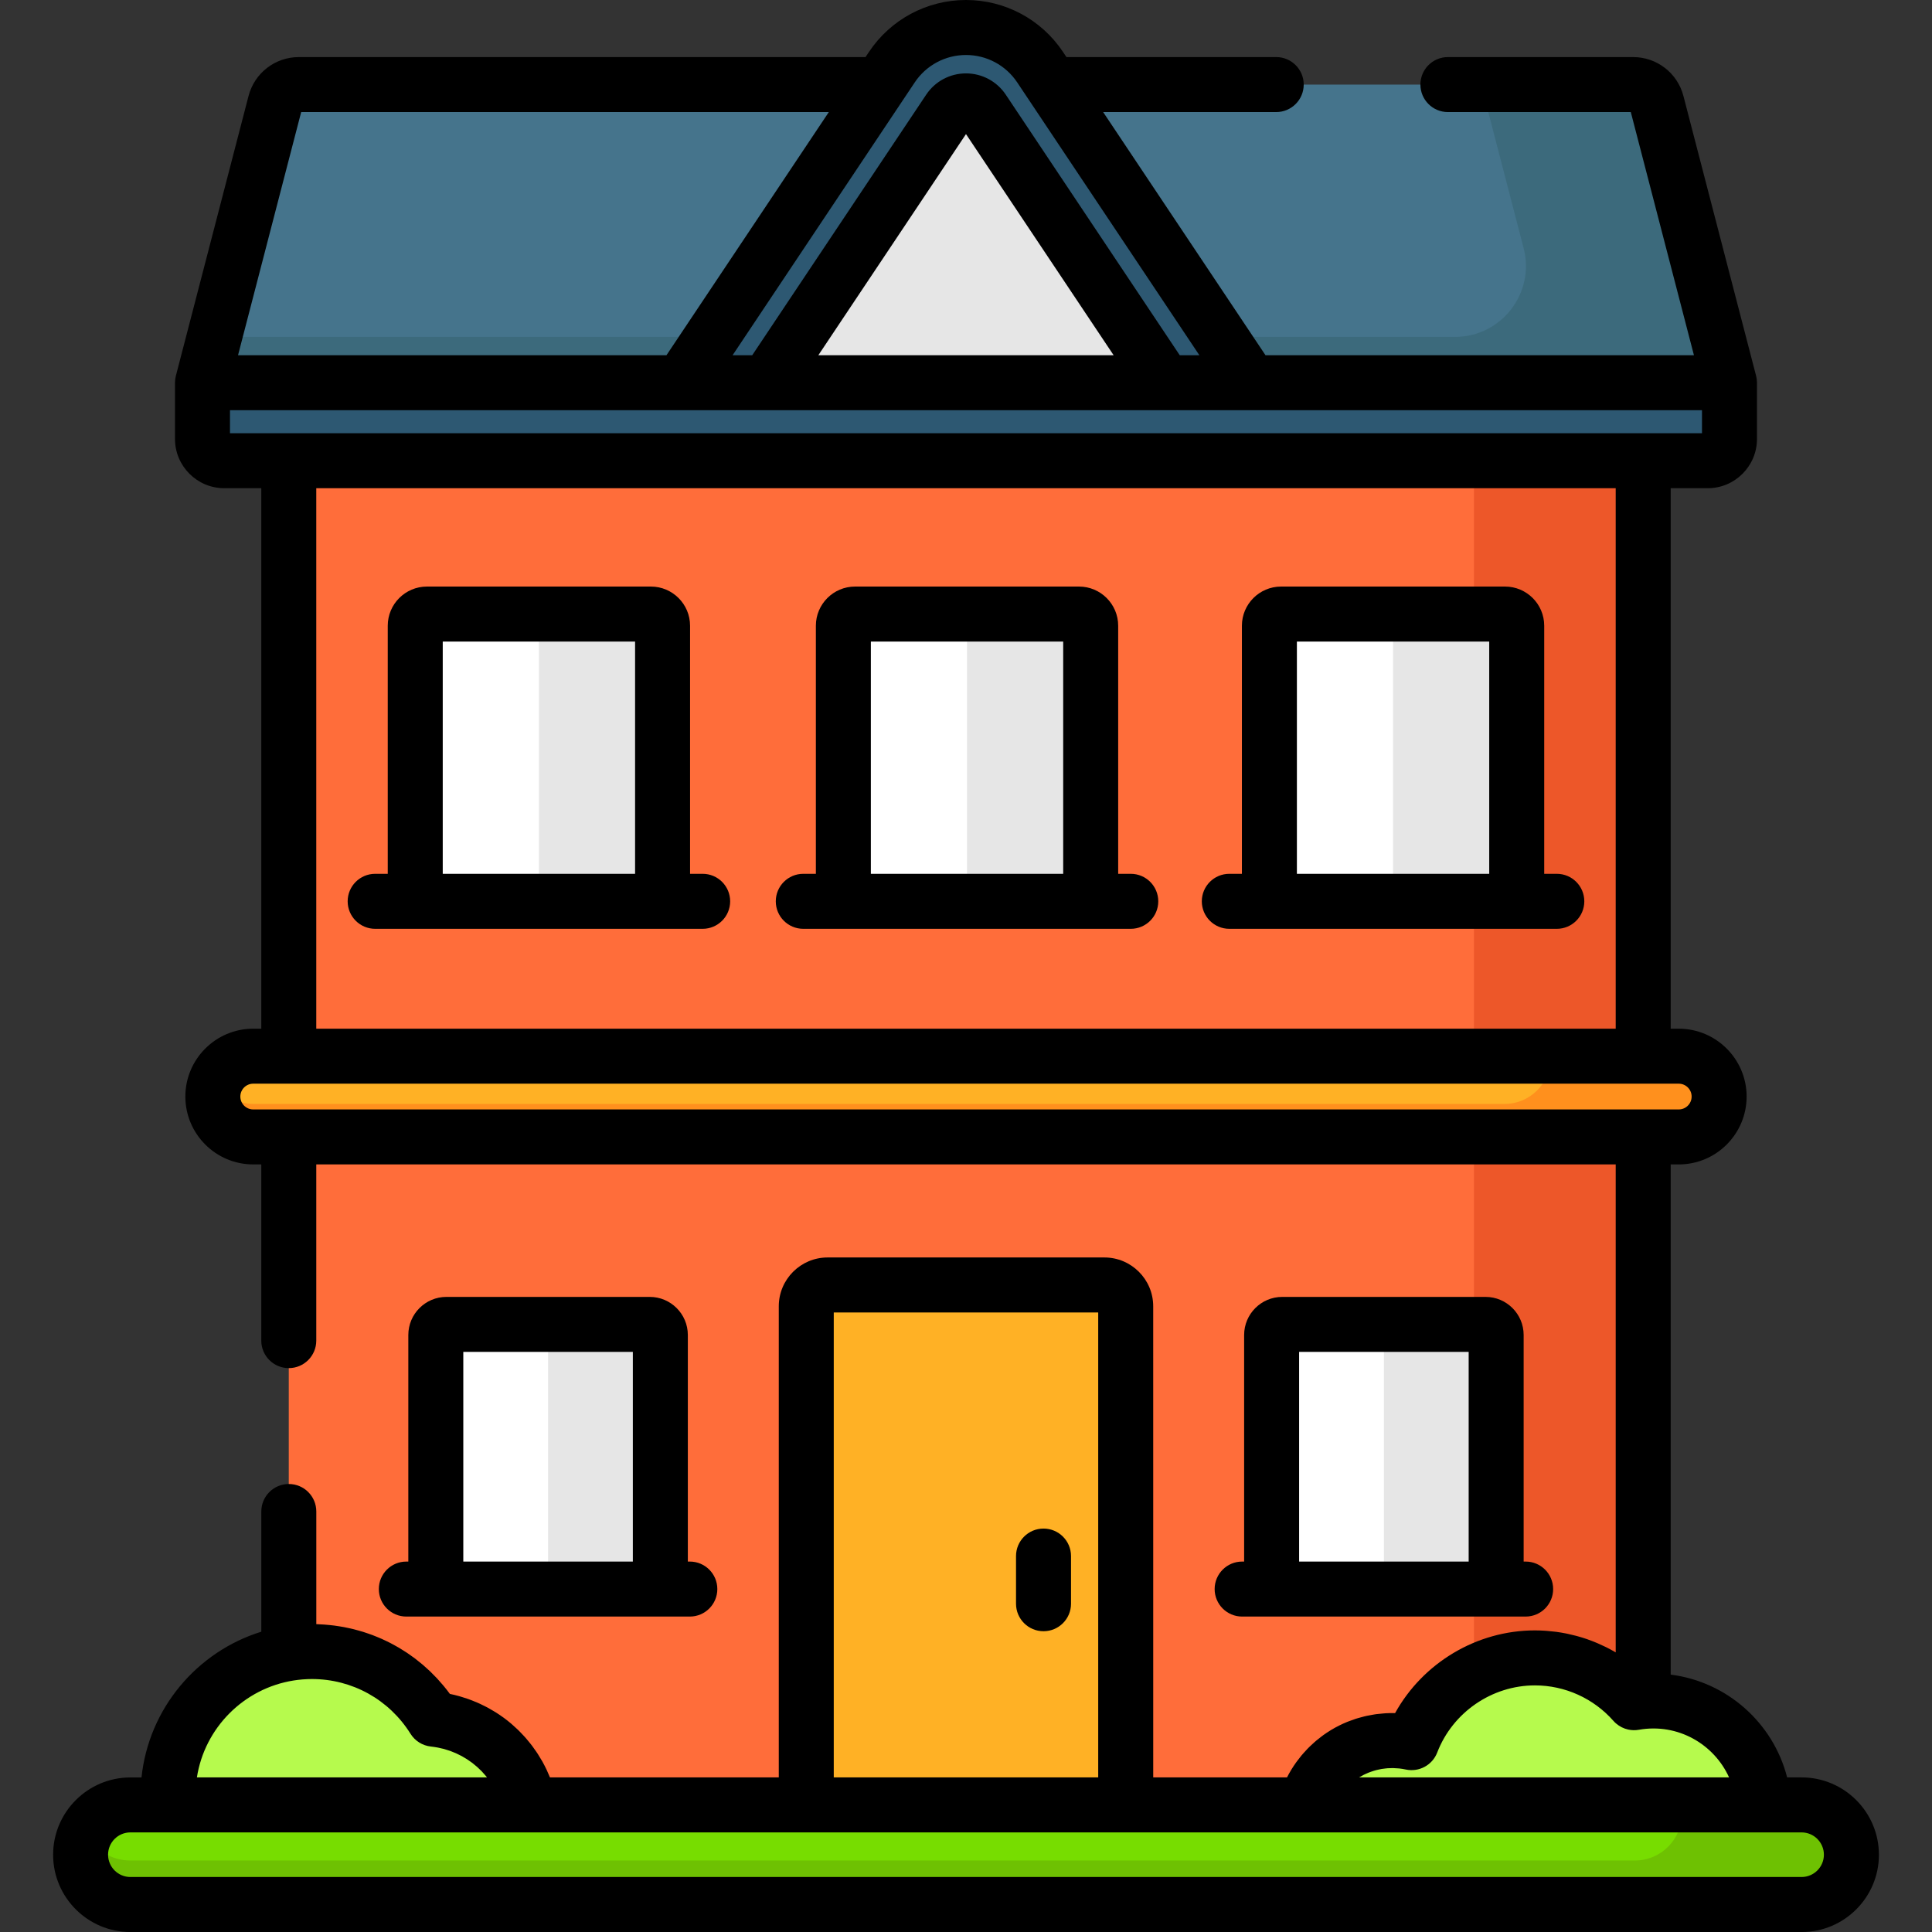 <?xml version="1.0" encoding="iso-8859-1"?>
<!-- Generator: Adobe Illustrator 19.0.0, SVG Export Plug-In . SVG Version: 6.00 Build 0)  -->
<svg version="1.1" id="Capa_1" xmlns="http://www.w3.org/2000/svg" xmlns:xlink="http://www.w3.org/1999/xlink" x="0px" y="0px"
	 viewBox="0 0 512.002 512.002" style="enable-background:new 0 0 512.002 512.002;" xml:space="preserve">
<rect x="0" y="0" width="512.002" height="512.002" fill="#333333" stroke="none"/>
<rect x="76.527" y="80.77" style="fill:#FF6D3A;" width="358.94" height="419.02"/>
<rect x="390.617" y="80.77" style="fill:#ED5729;" width="44.853" height="419.02"/>
<g>
	<path style="fill:#FFB125;" d="M298.325,504.427H213.67V346.181c0-3.122,2.531-5.653,5.653-5.653h73.349
		c3.122,0,5.653,2.531,5.653,5.653V504.427z"/>
	<path style="fill:#FFB125;" d="M444.889,301.3H67.105c-5.909,0-10.699-4.79-10.699-10.699l0,0c0-5.909,4.79-10.699,10.699-10.699
		H444.89c5.909,0,10.699,4.79,10.699,10.699l0,0C455.588,296.51,450.798,301.3,444.889,301.3z"/>
</g>
<g>
	<path style="fill:#B6FA4D;" d="M141.091,484.147c-0.263-14.858-11.606-27.011-26.122-28.54
		c-6.736-10.765-18.691-17.93-32.326-17.93c-21.05,0-38.114,17.064-38.114,38.113c0,2.872,0.328,5.666,0.93,8.356h95.632V484.147z"
		/>
	<path style="fill:#B6FA4D;" d="M344.95,484.147c0.621-12.741,11.146-22.88,24.04-22.88c1.749,0,3.451,0.197,5.094,0.552
		c5.051-13.134,17.779-22.458,32.692-22.458c10.465,0,19.852,4.596,26.27,11.873c1.659-0.292,3.364-0.453,5.107-0.453
		c16.189,0,29.313,13.124,29.313,29.313c0,1.376-0.102,2.727-0.286,4.053L344.95,484.147L344.95,484.147z"/>
</g>
<g>
	<path style="fill:#FFFFFF;" d="M174.999,421.12h-59.504v-67.331c0-1.551,1.257-2.809,2.809-2.809h53.887
		c1.551,0,2.809,1.258,2.809,2.809v67.331H174.999z"/>
	<path style="fill:#FFFFFF;" d="M396.5,421.12h-59.504v-67.331c0-1.551,1.258-2.809,2.809-2.809h53.887
		c1.551,0,2.809,1.258,2.809,2.809L396.5,421.12L396.5,421.12z"/>
	<path style="fill:#FFFFFF;" d="M175.589,238.859h-65.543v-73.033c0-1.709,1.385-3.094,3.094-3.094h59.356
		c1.709,0,3.094,1.385,3.094,3.094L175.589,238.859L175.589,238.859z"/>
	<path style="fill:#FFFFFF;" d="M288.769,238.859h-65.543v-73.033c0-1.709,1.385-3.094,3.094-3.094h59.356
		c1.709,0,3.094,1.385,3.094,3.094L288.769,238.859L288.769,238.859z"/>
	<path style="fill:#FFFFFF;" d="M401.948,238.859h-65.543v-73.033c0-1.709,1.385-3.094,3.094-3.094h59.356
		c1.709,0,3.094,1.385,3.094,3.094L401.948,238.859L401.948,238.859z"/>
</g>
<path style="fill:#45748C;" d="M432.816,22.414H79.178c-2.944,0-5.516,1.989-6.255,4.838l-19.261,74.174h404.671l-19.261-74.174
	C438.331,24.403,435.759,22.414,432.816,22.414z"/>
<path style="fill:#3C6A7C;" d="M439.071,27.252c-0.74-2.849-3.312-4.838-6.255-4.838h-45.293c2.944,0,5.515,1.989,6.255,4.838
	l10,38.511c3.091,11.903-5.894,23.519-18.192,23.519H56.815l-3.153,12.144H413.04h45.293L439.071,27.252z"/>
<path style="fill:#2D5872;" d="M345.275,122.096l-69.644-104.31c-4.389-6.575-11.729-10.499-19.634-10.499
	c-7.905,0-15.245,3.925-19.634,10.499l-69.644,104.311L345.275,122.096L345.275,122.096z"/>
<path style="fill:#E6E6E6;" d="M251.51,29.134l-57.606,86.281h124.185l-57.606-86.281C258.348,25.935,253.646,25.935,251.51,29.134z
	"/>
<path style="fill:#2D5872;" d="M452.567,122.096H59.427c-3.184,0-5.765-2.581-5.765-5.765v-14.904h404.671v14.904
	C458.332,119.515,455.751,122.096,452.567,122.096z"/>
<path style="fill:#77DD00;" d="M477.443,478.321H34.551c-7.288,0-13.196,5.908-13.196,13.196l0,0
	c0,7.288,5.908,13.196,13.196,13.196h442.893c7.288,0,13.196-5.908,13.196-13.196l0,0
	C490.64,484.229,484.732,478.321,477.443,478.321z"/>
<path style="fill:#6EC102;" d="M490.499,493.345L490.499,493.345c0.083-0.599,0.141-1.206,0.141-1.828
	c0-0.672-0.069-1.325-0.167-1.969v-0.033c-0.014-0.095-0.039-0.186-0.056-0.281c-0.073-0.411-0.162-0.815-0.272-1.212
	c-0.079-0.289-0.16-0.578-0.258-0.859c-0.055-0.155-0.12-0.304-0.18-0.456c-0.111-0.283-0.228-0.562-0.357-0.835
	c-0.029-0.06-0.049-0.125-0.079-0.185c-0.002,0.004-0.005,0.009-0.007,0.013c-2.148-4.367-6.622-7.38-11.819-7.38h-31.729
	l0.015,2.176c0.048,6.922-5.55,12.559-12.472,12.559H34.551c-5.193,0-9.672-3.007-11.826-7.367
	c-1.086,2.198-1.598,4.731-1.275,7.417c0.804,6.693,6.711,11.609,13.452,11.609h410.995h31.546c0.437,0,0.869-0.024,1.295-0.065
	c0.146-0.014,0.288-0.042,0.433-0.06c0.276-0.036,0.552-0.073,0.823-0.126c0.174-0.034,0.344-0.08,0.516-0.121
	c0.233-0.056,0.467-0.111,0.695-0.179c0.185-0.055,0.366-0.12,0.547-0.183c0.205-0.071,0.41-0.143,0.611-0.224
	c0.191-0.077,0.378-0.161,0.565-0.247c0.18-0.083,0.358-0.167,0.533-0.257c0.197-0.101,0.389-0.207,0.58-0.318
	c0.152-0.088,0.301-0.179,0.449-0.273c0.202-0.128,0.401-0.26,0.595-0.398c0.121-0.086,0.239-0.176,0.356-0.267
	c0.209-0.16,0.415-0.322,0.614-0.494c0.085-0.073,0.166-0.15,0.249-0.226c0.22-0.2,0.437-0.403,0.643-0.618
	c0.036-0.037,0.069-0.077,0.105-0.115C488.876,498.602,490.114,496.114,490.499,493.345
	C490.498,493.346,490.498,493.346,490.499,493.345z"/>
<path style="fill:#FF901D;" d="M455.527,289.464c-0.006-0.055-0.018-0.107-0.025-0.162c-0.039-0.324-0.089-0.645-0.157-0.96
	c-0.005-0.025-0.013-0.048-0.019-0.073c-0.158-0.71-0.387-1.392-0.678-2.041l0,0l0,0c-1.673-3.727-5.408-6.327-9.758-6.327h-33.98
	v0.473c0,6.727-5.453,12.181-12.181,12.181H67.104c-4.35,0-8.086-2.6-9.758-6.327c-0.6,1.336-0.941,2.813-0.941,4.372l0,0
	c0,5.909,4.79,10.699,10.699,10.699h377.785c5.909,0,10.699-4.79,10.699-10.699l0,0
	C455.588,290.217,455.566,289.838,455.527,289.464z"/>
<g>
	<path style="fill:#E6E6E6;" d="M172.496,162.732h-29.678v76.126h32.772v-73.033C175.589,164.118,174.204,162.732,172.496,162.732z"
		/>
	<path style="fill:#E6E6E6;" d="M285.951,162.732h-29.678v76.126h32.772v-73.033C289.045,164.118,287.66,162.732,285.951,162.732z"
		/>
	<path style="fill:#E6E6E6;" d="M398.854,162.732h-29.678v76.126h32.772v-73.033C401.948,164.118,400.563,162.732,398.854,162.732z"
		/>
	<path style="fill:#E6E6E6;" d="M393.691,350.98h-26.944v70.14h29.752v-67.332C396.5,352.237,395.242,350.98,393.691,350.98z"/>
	<path style="fill:#E6E6E6;" d="M172.19,350.98h-26.943v70.14h29.752v-67.332C174.999,352.237,173.741,350.98,172.19,350.98z"/>
</g>
<path d="M477.444,471.034h-3.833c-3.679-14.435-15.926-25.356-30.859-27.241V308.587h2.138c9.917,0,17.985-8.068,17.985-17.986
	c0-9.917-8.068-17.985-17.985-17.985h-2.138V129.382h9.815c7.197,0,13.052-5.855,13.052-13.052v-14.904
	c0-0.033-0.005-0.065-0.005-0.098c-0.001-0.098-0.009-0.196-0.015-0.294c-0.009-0.171-0.021-0.342-0.042-0.51
	c-0.011-0.089-0.026-0.177-0.041-0.266c-0.029-0.183-0.065-0.364-0.108-0.542c-0.01-0.04-0.014-0.081-0.024-0.121L446.123,25.42
	c-1.574-6.06-7.047-10.293-13.307-10.293h-49.105c-4.025,0-7.287,3.262-7.287,7.287s3.262,7.287,7.287,7.287h48.468l16.734,64.44
	H335.372L292.347,29.7h45.866c4.025,0,7.287-3.262,7.287-7.287s-3.262-7.287-7.287-7.287h-55.596l-0.926-1.387
	C275.948,5.137,266.342,0,255.997,0c-10.345,0-19.95,5.136-25.694,13.739l-0.927,1.388H79.178c-6.261,0-11.733,4.232-13.307,10.293
	L46.609,99.595c-0.01,0.04-0.014,0.081-0.024,0.121c-0.043,0.178-0.079,0.359-0.108,0.542c-0.014,0.089-0.03,0.177-0.041,0.266
	c-0.021,0.168-0.033,0.338-0.042,0.51c-0.005,0.098-0.014,0.196-0.015,0.294c0,0.033-0.005,0.065-0.005,0.098v14.904
	c0,7.197,5.855,13.052,13.052,13.052h9.815v143.233h-2.138c-9.917,0-17.985,8.068-17.985,17.985s8.068,17.986,17.985,17.986h2.138
	v46.696c0,4.024,3.262,7.287,7.287,7.287s7.287-3.262,7.287-7.287v-46.696h344.364v129.311c-0.055-0.032-0.113-0.06-0.169-0.092
	c-0.714-0.415-1.439-0.81-2.176-1.182c-0.144-0.073-0.291-0.139-0.435-0.21c-0.614-0.302-1.235-0.588-1.863-0.859
	c-0.213-0.092-0.425-0.183-0.639-0.272c-0.727-0.3-1.459-0.585-2.202-0.844c-0.044-0.015-0.087-0.033-0.131-0.049
	c-0.784-0.271-1.578-0.511-2.378-0.736c-0.219-0.062-0.44-0.118-0.66-0.176c-0.642-0.169-1.289-0.323-1.94-0.462
	c-0.188-0.04-0.375-0.085-0.564-0.123c-0.812-0.162-1.629-0.3-2.451-0.414c-0.178-0.025-0.358-0.042-0.537-0.064
	c-0.671-0.084-1.345-0.152-2.022-0.204c-0.234-0.018-0.468-0.036-0.702-0.051c-0.842-0.051-1.685-0.085-2.533-0.085
	c-15.446,0-29.699,8.61-37.062,21.915c-0.846-0.02-1.684,0.001-2.516,0.046c-0.195,0.011-0.387,0.034-0.581,0.048
	c-0.636,0.047-1.268,0.107-1.894,0.19c-0.23,0.031-0.458,0.071-0.686,0.107c-0.586,0.092-1.168,0.197-1.744,0.321
	c-0.234,0.05-0.465,0.104-0.697,0.159c-0.571,0.137-1.135,0.289-1.695,0.457c-0.217,0.065-0.435,0.128-0.65,0.198
	c-0.588,0.19-1.167,0.4-1.74,0.624c-0.171,0.067-0.345,0.127-0.515,0.197c-0.705,0.29-1.399,0.602-2.079,0.941
	c-0.028,0.014-0.058,0.026-0.086,0.04c-0.733,0.369-1.45,0.766-2.15,1.19c-0.066,0.04-0.129,0.086-0.195,0.127
	c-0.6,0.37-1.187,0.759-1.76,1.169c-0.184,0.132-0.361,0.272-0.542,0.408c-0.447,0.335-0.888,0.677-1.316,1.036
	c-0.206,0.172-0.407,0.351-0.609,0.529c-0.391,0.345-0.774,0.698-1.148,1.063c-0.201,0.196-0.401,0.394-0.597,0.596
	c-0.365,0.376-0.717,0.763-1.064,1.158c-0.178,0.203-0.359,0.404-0.533,0.612c-0.367,0.441-0.717,0.897-1.06,1.359
	c-0.131,0.176-0.269,0.346-0.396,0.525c-0.885,1.246-1.689,2.56-2.392,3.944h-35.457V346.181c0-7.135-5.805-12.939-12.939-12.939
	h-73.349c-7.135,0-12.939,5.805-12.939,12.939v124.853h-60.639c-0.188-0.469-0.399-0.925-0.605-1.383
	c-0.088-0.194-0.166-0.394-0.256-0.586c-0.353-0.749-0.728-1.483-1.128-2.202c-0.075-0.135-0.16-0.263-0.236-0.397
	c-0.331-0.577-0.673-1.147-1.034-1.703c-0.151-0.232-0.311-0.456-0.467-0.685c-0.305-0.448-0.616-0.891-0.94-1.324
	c-0.183-0.245-0.372-0.484-0.562-0.724c-0.32-0.405-0.646-0.803-0.982-1.193c-0.202-0.234-0.405-0.467-0.612-0.695
	c-0.352-0.388-0.714-0.766-1.081-1.138c-0.205-0.207-0.407-0.417-0.616-0.62c-0.419-0.405-0.852-0.794-1.29-1.178
	c-0.172-0.151-0.337-0.308-0.511-0.455c-0.622-0.525-1.259-1.031-1.914-1.513c-0.067-0.049-0.137-0.093-0.204-0.141
	c-0.588-0.426-1.188-0.836-1.801-1.226c-0.225-0.144-0.458-0.276-0.686-0.414c-0.467-0.283-0.938-0.562-1.418-0.824
	c-0.27-0.148-0.545-0.287-0.819-0.428c-0.456-0.234-0.916-0.461-1.383-0.676c-0.29-0.134-0.581-0.264-0.875-0.391
	c-0.473-0.203-0.953-0.394-1.436-0.578c-0.291-0.11-0.579-0.223-0.873-0.326c-0.528-0.186-1.065-0.353-1.604-0.514
	c-0.256-0.077-0.508-0.162-0.766-0.233c-0.8-0.221-1.608-0.421-2.428-0.588c-0.527-0.718-1.074-1.418-1.637-2.099
	c-0.193-0.233-0.398-0.452-0.595-0.681c-0.378-0.44-0.754-0.882-1.147-1.306c-0.246-0.265-0.505-0.514-0.757-0.772
	c-0.36-0.369-0.716-0.744-1.087-1.1c-0.277-0.265-0.566-0.514-0.849-0.772c-0.362-0.33-0.719-0.664-1.091-0.981
	c-0.301-0.257-0.614-0.498-0.921-0.747c-0.368-0.298-0.732-0.6-1.108-0.886c-0.322-0.244-0.654-0.472-0.981-0.707
	c-0.376-0.27-0.749-0.544-1.133-0.801c-0.339-0.227-0.687-0.439-1.031-0.657c-0.387-0.245-0.771-0.493-1.164-0.725
	c-0.353-0.209-0.715-0.402-1.074-0.601c-0.397-0.22-0.792-0.443-1.196-0.651c-0.368-0.19-0.742-0.364-1.115-0.544
	c-0.406-0.195-0.811-0.393-1.224-0.576c-0.38-0.169-0.765-0.323-1.15-0.482c-0.417-0.171-0.832-0.344-1.255-0.503
	c-0.389-0.147-0.784-0.28-1.178-0.416c-0.427-0.147-0.854-0.296-1.286-0.43c-0.398-0.124-0.801-0.236-1.204-0.349
	c-0.437-0.123-0.873-0.246-1.314-0.356c-0.407-0.101-0.817-0.191-1.227-0.281c-0.445-0.098-0.89-0.194-1.338-0.279
	c-0.414-0.078-0.831-0.145-1.248-0.212c-0.453-0.072-0.905-0.143-1.361-0.202c-0.42-0.054-0.842-0.098-1.264-0.141
	c-0.46-0.047-0.921-0.09-1.385-0.122c-0.424-0.03-0.85-0.051-1.276-0.069c-0.269-0.012-0.534-0.036-0.804-0.043v-29.851
	c0-4.024-3.262-7.287-7.287-7.287s-7.287,3.262-7.287,7.287v31.856c-17.053,5.279-29.839,20.356-31.75,38.623h-2.942
	c-11.294,0-20.483,9.189-20.483,20.483s9.189,20.483,20.483,20.483h442.894c11.294,0,20.483-9.189,20.483-20.483
	C497.927,480.223,488.738,471.034,477.444,471.034z M239.333,26.46c0-0.001,0.001-0.001,0.001-0.001l3.089-4.627
	c3.034-4.545,8.109-7.258,13.574-7.258c5.465,0,10.54,2.713,13.574,7.259l48.278,72.308h-5.202l-46.103-69.053
	c-2.358-3.531-6.3-5.639-10.546-5.639c-4.246,0-8.189,2.108-10.546,5.639L199.347,94.14h-5.202l8.778-13.148L239.333,26.46z
	 M295.124,94.14H216.87l39.127-58.604L295.124,94.14z M79.816,29.7h139.831L209.51,44.883L176.622,94.14H63.081L79.816,29.7z
	 M60.948,114.809v-6.096h119.571h22.725h105.507h22.725h119.571v6.096h-15.581H76.528H60.948z M428.179,129.382v143.233H83.815
	V129.382H428.179z M76.528,294.013c-0.003,0-0.006,0-0.009,0h-9.415c-1.881,0-3.412-1.531-3.412-3.413
	c0-1.881,1.53-3.412,3.412-3.412h9.424h358.937h9.424c1.881,0,3.412,1.531,3.412,3.412c0,1.882-1.53,3.413-3.412,3.413h-9.415
	c-0.003,0-0.006,0-0.009,0H76.528z M360.416,470.893c0.317-0.187,0.638-0.368,0.967-0.535c0.156-0.079,0.316-0.149,0.474-0.223
	c0.28-0.131,0.562-0.256,0.85-0.371c0.183-0.073,0.368-0.142,0.553-0.208c0.272-0.098,0.547-0.187,0.824-0.271
	c0.201-0.06,0.402-0.121,0.605-0.174c0.276-0.072,0.556-0.132,0.836-0.19c0.207-0.043,0.411-0.091,0.62-0.126
	c0.356-0.06,0.718-0.102,1.081-0.139c0.176-0.018,0.352-0.039,0.529-0.052c0.446-0.031,0.896-0.047,1.35-0.043
	c0.337,0.003,0.679,0.032,1.02,0.056c0.234,0.016,0.467,0.02,0.702,0.046c0.572,0.065,1.146,0.155,1.719,0.279
	c3.509,0.756,7.047-1.155,8.337-4.507c4.092-10.639,14.496-17.787,25.891-17.787c7.95,0,15.533,3.428,20.806,9.406
	c0.21,0.238,0.433,0.46,0.669,0.666c0.013,0.011,0.028,0.02,0.041,0.032c0.932,0.804,2.043,1.355,3.23,1.608
	c0.903,0.193,1.848,0.216,2.787,0.051c10.416-1.831,19.964,3.868,23.922,12.624h-98.061
	C360.25,470.985,360.334,470.942,360.416,470.893z M220.956,347.815h70.082v123.219h-70.082L220.956,347.815L220.956,347.815z
	 M77.797,445.352c0.767-0.121,1.536-0.215,2.305-0.279c0.066-0.005,0.132-0.009,0.198-0.014c0.784-0.06,1.567-0.096,2.343-0.096
	c10.689,0,20.465,5.424,26.15,14.509c1.188,1.899,3.185,3.147,5.414,3.381c0.523,0.055,1.038,0.135,1.549,0.226
	c0.115,0.02,0.23,0.041,0.345,0.063c0.5,0.097,0.995,0.208,1.483,0.338c0.063,0.017,0.125,0.037,0.189,0.055
	c0.444,0.123,0.881,0.261,1.313,0.411c0.099,0.034,0.199,0.067,0.298,0.103c0.467,0.169,0.927,0.353,1.379,0.553
	c0.088,0.039,0.175,0.081,0.263,0.122c0.403,0.185,0.8,0.38,1.19,0.588c0.074,0.039,0.148,0.076,0.222,0.116
	c0.431,0.236,0.852,0.488,1.265,0.752c0.094,0.06,0.187,0.122,0.28,0.184c0.388,0.257,0.769,0.523,1.139,0.803
	c0.032,0.024,0.066,0.047,0.098,0.072c0.392,0.3,0.77,0.617,1.141,0.943c0.087,0.077,0.174,0.154,0.26,0.232
	c0.365,0.331,0.722,0.671,1.064,1.027c0.029,0.03,0.056,0.062,0.084,0.092c0.319,0.336,0.625,0.683,0.923,1.039
	c0.072,0.086,0.145,0.172,0.216,0.26c0.053,0.066,0.101,0.136,0.154,0.202H52.181C54.229,457.868,64.643,447.439,77.797,445.352z
	 M477.444,497.427H34.55c-3.259,0-5.91-2.651-5.91-5.91s2.651-5.91,5.91-5.91h10.072h95.774h73.273h84.655h47.638h121.445h10.037
	c3.259,0,5.91,2.651,5.91,5.91S480.703,497.427,477.444,497.427z"/>
<path d="M99.423,246.146h10.623h65.543h10.624c4.025,0,7.287-3.262,7.287-7.287c0-4.024-3.262-7.287-7.287-7.287h-3.338v-65.746
	c0-5.724-4.657-10.38-10.38-10.38h-59.356c-5.724,0-10.38,4.657-10.38,10.38v65.746h-3.337c-4.025,0-7.287,3.262-7.287,7.287
	C92.136,242.883,95.398,246.146,99.423,246.146z M117.333,170.019h50.97v61.554h-50.97V170.019z"/>
<path d="M212.877,246.146h10.624h65.543h10.624c4.025,0,7.287-3.262,7.287-7.287c0-4.024-3.262-7.287-7.287-7.287h-3.338v-65.746
	c0-5.724-4.657-10.38-10.38-10.38h-59.355c-5.724,0-10.38,4.657-10.38,10.38v65.746h-3.338c-4.025,0-7.287,3.262-7.287,7.287
	C205.591,242.883,208.853,246.146,212.877,246.146z M230.788,170.019h50.97v61.554h-50.97L230.788,170.019L230.788,170.019z"/>
<path d="M325.781,246.146h10.624h65.543h10.624c4.025,0,7.287-3.262,7.287-7.287c0-4.024-3.262-7.287-7.287-7.287h-3.338v-65.746
	c0-5.724-4.657-10.38-10.379-10.38h-59.356c-5.724,0-10.38,4.657-10.38,10.38v65.746h-3.338c-4.025,0-7.287,3.262-7.287,7.287
	C318.494,242.883,321.756,246.146,325.781,246.146z M343.691,170.019h50.97v61.554h-50.97V170.019z"/>
<path d="M172.19,343.693h-53.886c-5.566,0-10.095,4.529-10.095,10.095v60.045h-0.528c-4.025,0-7.287,3.262-7.287,7.287
	s3.262,7.287,7.287,7.287h7.814h59.504h7.814c4.025,0,7.287-3.262,7.287-7.287s-3.262-7.287-7.287-7.287h-0.528v-60.045
	C182.285,348.222,177.756,343.693,172.19,343.693z M167.712,413.833h-44.931v-55.567h44.931V413.833z"/>
<path d="M393.691,343.693h-53.886c-5.566,0-10.096,4.529-10.096,10.095v60.045h-0.528c-4.025,0-7.287,3.262-7.287,7.287
	s3.262,7.287,7.287,7.287h7.814H396.5h7.814c4.025,0,7.287-3.262,7.287-7.287s-3.262-7.287-7.287-7.287h-0.528v-60.045
	C403.786,348.222,399.257,343.693,393.691,343.693z M389.213,413.833h-44.932v-55.567h44.932V413.833z"/>
<path d="M276.545,405.089c-4.025,0-7.287,3.262-7.287,7.287v12.63c0,4.024,3.262,7.287,7.287,7.287s7.287-3.262,7.287-7.287v-12.63
	C283.832,408.352,280.57,405.089,276.545,405.089z"/>
<g>
</g>
<g>
</g>
<g>
</g>
<g>
</g>
<g>
</g>
<g>
</g>
<g>
</g>
<g>
</g>
<g>
</g>
<g>
</g>
<g>
</g>
<g>
</g>
<g>
</g>
<g>
</g>
<g>
</g>
</svg>
